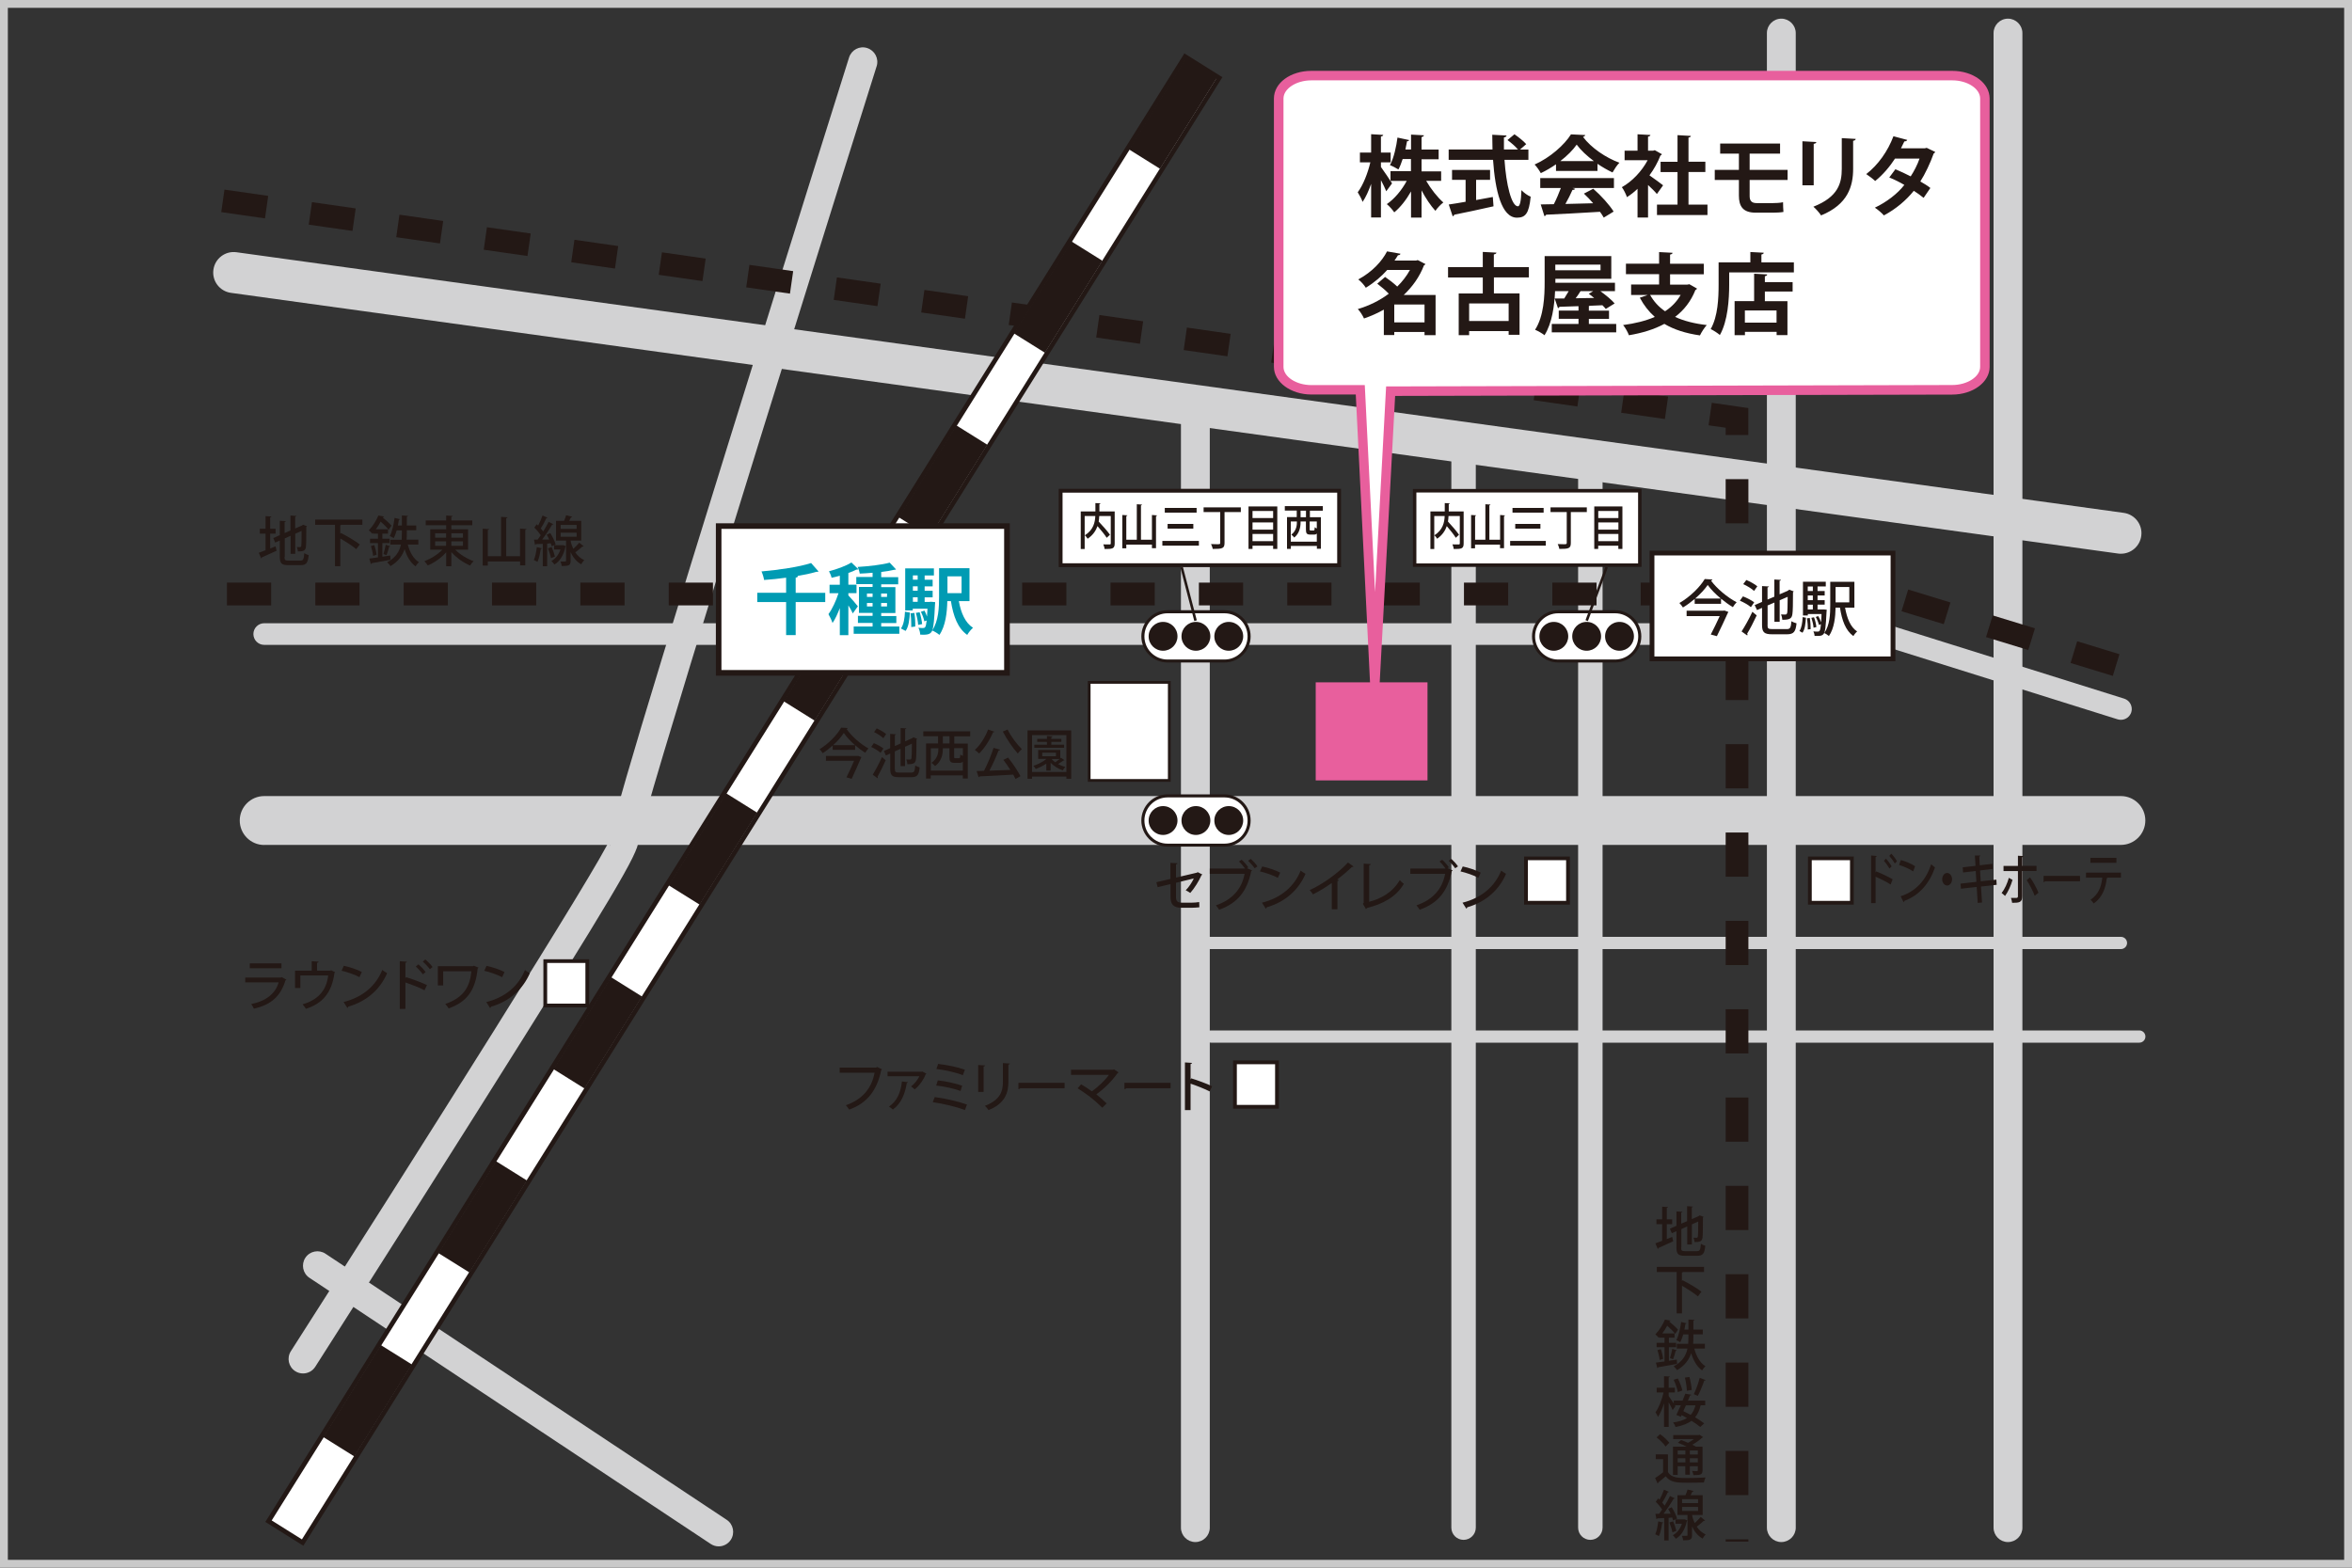 <?xml version="1.0" encoding="UTF-8"?> <svg xmlns="http://www.w3.org/2000/svg" id="_レイヤー_1" viewBox="0 0 300 200"><rect x="0" y="0" width="300" height="200" fill="#333333" stroke="none"/><defs><style>.cls-1{fill:#fff;}.cls-2{fill:#e85f9d;}.cls-3{fill:none;stroke:#c9c9c9;stroke-miterlimit:10;stroke-width:1px;}.cls-4{fill:#d2d2d3;}.cls-5{fill:#231815;}.cls-6{fill:#009bb3;}</style></defs><g><path class="cls-4" d="M270.53,121.08h-118.42c-.43,0-.78-.35-.78-.78s.35-.78,.78-.78h118.42c.43,0,.78,.35,.78,.78s-.35,.78-.78,.78Z"></path><path class="cls-4" d="M272.87,133.02h-118.42c-.43,0-.78-.35-.78-.78s.35-.78,.78-.78h118.42c.43,0,.78,.35,.78,.78s-.35,.78-.78,.78Z"></path><path class="cls-4" d="M38.65,175.22c-.34,0-.68-.09-.99-.29-.86-.55-1.11-1.69-.56-2.55,15.79-24.68,39.66-62.47,40.72-65.38-.06,.17-.12,.55,.02,.98-.28-1.13,.79-5.44,15.02-51.28,7.6-24.47,15.36-49.12,15.44-49.37,.31-.97,1.34-1.52,2.31-1.2,.97,.31,1.51,1.34,1.21,2.31-11.98,38.04-29.97,95.82-30.39,99.06,0-.02,0-.08,0-.18-.07,1.6-2.9,6.47-20.54,34.47-10.19,16.17-20.58,32.42-20.68,32.58-.35,.55-.95,.85-1.56,.85Zm42.59-68.63s0,0,0,0c0,0,0,0,0,0Z"></path><path class="cls-4" d="M270.53,70.64c-.12,0-.24,0-.36-.02L29.45,37.36c-1.43-.2-2.43-1.52-2.23-2.95s1.51-2.43,2.95-2.23l240.72,33.25c1.43,.2,2.43,1.52,2.23,2.95-.18,1.31-1.3,2.26-2.58,2.26Z"></path><path class="cls-4" d="M33.7,107.8c-1.72,0-3.12-1.4-3.12-3.12s1.4-3.12,3.12-3.12h236.82c1.72,0,3.12,1.39,3.12,3.11s-1.4,3.12-3.12,3.12H33.7Z"></path><path class="cls-4" d="M270.52,91.83c-.14,0-.28-.02-.41-.06l-30.28-9.5H33.7c-.76,0-1.38-.62-1.38-1.38s.62-1.38,1.38-1.38H240.26l.2,.06,30.48,9.56c.73,.23,1.13,1.01,.91,1.73-.19,.59-.73,.97-1.32,.97Z"></path><path class="cls-4" d="M91.67,197.28c-.35,0-.7-.1-1.02-.31l-51.18-33.95c-.85-.56-1.08-1.71-.52-2.56,.56-.85,1.71-1.08,2.56-.52l51.18,33.95c.85,.56,1.08,1.71,.52,2.56-.35,.53-.94,.83-1.54,.83Z"></path><path class="cls-4" d="M256.12,196.73c-1.02,0-1.84-.83-1.84-1.84V4.22c0-1.02,.83-1.84,1.84-1.84s1.84,.83,1.84,1.84V194.89c0,1.02-.83,1.84-1.84,1.84Z"></path><path class="cls-4" d="M152.47,196.73c-1.02,0-1.84-.83-1.84-1.84V52.23c0-1.02,.83-1.84,1.84-1.84s1.84,.83,1.84,1.84V194.89c0,1.02-.83,1.84-1.84,1.84Z"></path><path class="cls-4" d="M186.68,196.45c-.86,0-1.56-.7-1.56-1.56V56.76c0-.86,.7-1.56,1.56-1.56s1.56,.7,1.56,1.56V194.89c0,.86-.7,1.56-1.56,1.56Z"></path><path class="cls-4" d="M202.85,196.45c-.86,0-1.56-.7-1.56-1.56V58.68c0-.86,.7-1.56,1.56-1.56s1.56,.7,1.56,1.56V194.89c0,.86-.7,1.56-1.56,1.56Z"></path><path class="cls-4" d="M227.21,196.73c-1.02,0-1.84-.83-1.84-1.84V4.22c0-1.02,.83-1.84,1.84-1.84s1.84,.83,1.84,1.84V194.89c0,1.02-.83,1.84-1.84,1.84Z"></path><path class="cls-5" d="M269.49,86.23l-5.39-1.65,.85-2.77,5.39,1.65-.85,2.77Zm-10.78-3.3l-5.39-1.65,.85-2.77,5.39,1.65-.85,2.77Zm-10.78-3.3l-5.39-1.65,.85-2.77,5.39,1.65-.85,2.77Zm-10.48-2.4h-5.64v-2.9h5.64v2.9Zm-11.27,0h-5.64v-2.9h5.64v2.9Zm-11.27,0h-5.64v-2.9h5.64v2.9Zm-11.27,0h-5.64v-2.9h5.64v2.9Zm-11.27,0h-5.64v-2.9h5.64v2.9Zm-11.27,0h-5.64v-2.9h5.64v2.9Zm-11.27,0h-5.64v-2.9h5.64v2.9Zm-11.27,0h-5.64v-2.9h5.64v2.9Zm-11.27,0h-5.64v-2.9h5.64v2.9Zm-11.27,0h-5.64v-2.9h5.64v2.9Zm-11.27,0h-5.64v-2.9h5.64v2.9Zm-11.27,0h-5.64v-2.9h5.64v2.9Zm-11.27,0h-5.64v-2.9h5.64v2.9Zm-11.27,0h-5.64v-2.9h5.64v2.9Zm-11.27,0h-5.64v-2.9h5.64v2.9Zm-11.27,0h-5.64v-2.9h5.64v2.9Zm-11.27,0h-5.64v-2.9h5.64v2.9Zm-11.27,0h-5.64v-2.9h5.64v2.9Zm-11.27,0h-5.64v-2.9h5.64v2.9Z"></path><path class="cls-5" d="M223.01,196.67h-2.9v-.29h2.9v.29Zm0-5.93h-2.9v-5.64h2.9v5.64Zm0-11.27h-2.9v-5.64h2.9v5.64Zm0-11.27h-2.9v-5.64h2.9v5.64Zm0-11.27h-2.9v-5.64h2.9v5.64Zm0-11.27h-2.9v-5.64h2.9v5.64Zm0-11.27h-2.9v-5.64h2.9v5.64Zm0-11.27h-2.9v-5.64h2.9v5.64Zm0-11.27h-2.9v-5.64h2.9v5.64Zm0-11.27h-2.9v-5.64h2.9v5.64Zm0-11.27h-2.9v-5.64h2.9v5.64Zm0-11.27h-2.9v-5.64h2.9v5.64Zm0-11.27h-2.9v-5.64h2.9v5.64Zm0-11.27h-2.9v-.93l-2.18-.31,.41-2.87,4.66,.67v3.44Zm-10.65-2.04l-5.58-.8,.41-2.87,5.58,.8-.41,2.87Zm-11.16-1.6l-5.58-.8,.41-2.87,5.58,.8-.41,2.87Zm-11.16-1.6l-5.58-.8,.41-2.87,5.58,.8-.41,2.87Zm-11.16-1.6l-5.58-.8,.41-2.87,5.58,.8-.41,2.87Zm-11.16-1.6l-5.58-.8,.41-2.87,5.58,.8-.41,2.87Zm-11.16-1.6l-5.58-.8,.41-2.87,5.58,.8-.41,2.87Zm-11.16-1.6l-5.58-.8,.41-2.87,5.58,.8-.41,2.87Zm-11.16-1.6l-5.58-.8,.41-2.87,5.58,.8-.41,2.87Zm-11.16-1.6l-5.58-.8,.41-2.87,5.58,.8-.41,2.87Zm-11.16-1.6l-5.58-.8,.41-2.87,5.58,.8-.41,2.87Zm-11.16-1.6l-5.58-.8,.41-2.87,5.58,.8-.41,2.87Zm-11.16-1.6l-5.58-.8,.41-2.87,5.58,.8-.41,2.87Zm-11.16-1.6l-5.58-.8,.41-2.87,5.58,.8-.41,2.87Zm-11.16-1.6l-5.58-.8,.41-2.87,5.58,.8-.41,2.87Zm-11.16-1.6l-5.58-.8,.41-2.87,5.58,.8-.41,2.87Zm-11.16-1.6l-5.58-.8,.41-2.87,5.58,.8-.41,2.87Zm-11.16-1.6l-5.58-.8,.41-2.87,5.58,.8-.41,2.87Z"></path><rect class="cls-1" x="-15.33" y="99.44" width="220.42" height="5.14" transform="translate(-41.92 128.33) rotate(-57.96)"></rect><path class="cls-5" d="M38.69,197.2l-4.85-3.04,.16-.25L151.07,6.81l4.85,3.04-.16,.25L38.69,197.2Zm-4.04-3.23l3.86,2.42L155.12,10.04l-3.86-2.42L34.65,193.98Z"></path><path class="cls-5" d="M45.2,185.81l-3.97-2.48,7.34-11.73,3.97,2.48-7.34,11.73Zm14.68-23.47l-3.97-2.48,7.34-11.73,3.97,2.48-7.34,11.73Zm14.68-23.47l-3.97-2.48,7.34-11.73,3.97,2.48-7.34,11.73Zm14.68-23.46l-3.97-2.48,7.34-11.73,3.97,2.48-7.34,11.73Zm14.68-23.47l-3.97-2.48,7.34-11.73,3.97,2.48-7.34,11.73Zm14.68-23.47l-3.97-2.48,7.34-11.73,3.97,2.48-7.34,11.73Zm14.68-23.47l-3.97-2.48,7.34-11.73,3.97,2.48-7.34,11.73Zm14.68-23.47l-3.97-2.48,7.34-11.73,3.97,2.48-7.34,11.73Z"></path><rect class="cls-1" x="210.71" y="70.56" width="30.74" height="13.49"></rect><path class="cls-5" d="M241.76,84.36h-31.35v-14.1h31.35v14.1Zm-30.74-.61h30.13v-12.89h-30.13v12.89Z"></path><g><path class="cls-5" d="M216.16,76.41c-.47,.4-.98,.78-1.5,1.09-.1-.16-.3-.42-.45-.57,1.33-.76,2.64-2.05,3.23-3.06l.98,.06c-.02,.08-.08,.12-.18,.14,.74,1.02,2.11,2.16,3.27,2.76-.18,.18-.35,.41-.48,.63-.5-.3-1.02-.68-1.51-1.08v.65h-3.36v-.62Zm3.65,1.5l.15-.02,.5,.18s-.05,.1-.08,.14c-.32,.73-.91,1.97-1.39,2.95l-.78-.21c.38-.72,.82-1.65,1.14-2.35h-4.22v-.69h4.67Zm-.32-1.55c-.67-.56-1.28-1.18-1.67-1.73-.37,.54-.93,1.15-1.6,1.73h3.27Z"></path><path class="cls-5" d="M222.31,76.08c.48,.18,1.12,.51,1.44,.76l-.42,.62c-.3-.27-.91-.62-1.41-.83l.4-.55Zm-.17,4.48c.39-.6,.96-1.61,1.38-2.51l.55,.46c-.38,.82-.85,1.73-1.22,2.33,.03,.04,.05,.09,.05,.12s-.02,.08-.04,.11l-.72-.51Zm.6-6.57c.48,.2,1.1,.54,1.41,.81l-.42,.59c-.28-.28-.89-.65-1.38-.87l.4-.53Zm2.71,5.75c0,.44,.08,.52,.63,.52h1.82c.45,0,.53-.19,.6-1.01,.16,.11,.45,.22,.65,.27-.11,1.05-.34,1.4-1.21,1.4h-1.91c-.99,0-1.28-.25-1.28-1.19v-2.18l-.64,.28-.3-.64,.94-.4v-2.02l.88,.05c0,.06-.05,.1-.18,.12v1.55l.87-.37v-2.19l.85,.05c0,.06-.06,.1-.18,.11v1.73l1.04-.45,.19-.14,.58,.22s-.06,.07-.1,.1c0,1.41-.02,2.47-.08,2.81-.08,.58-.39,.71-1.28,.71-.02-.22-.08-.51-.16-.69,.19,.02,.45,.02,.54,.02,.12,0,.19-.04,.24-.22,.04-.18,.05-.87,.06-2.04l-1.02,.44v2.75h-.67v-2.46l-.87,.37v2.47Z"></path><path class="cls-5" d="M230.35,78.81c-.05,.72-.12,1.47-.44,1.91l-.39-.22c.28-.4,.38-1.09,.41-1.77l.42,.08Zm2.3-1.06l.35,.04c0,.05,0,.13-.02,.2-.09,1.94-.18,2.65-.38,2.89-.15,.18-.29,.25-.78,.25-.12,0-.24,0-.37,0,0-.18-.07-.42-.15-.58,.25,.03,.46,.03,.56,.03s.16-.02,.22-.09c.08-.09,.14-.34,.18-.86l-.25,.1c-.06-.28-.23-.7-.41-1.02l.32-.11c.15,.24,.28,.55,.36,.79h0c.02-.28,.05-.62,.06-1.05h-1.75v.18h-.62v-4.3h2.91v.6h-1.05v.58h.91v.57h-.91v.6h.91v.57h-.91v.61h.81Zm-2.07,2.57c.02-.39-.02-.98-.09-1.44l.35-.04c.08,.45,.11,1.04,.11,1.42l-.37,.05Zm.65-5.5h-.65v.58h.65v-.58Zm0,1.75v-.6h-.65v.6h.65Zm-.65,.57v.61h.65v-.61h-.65Zm.8,1.61c.15,.39,.27,.91,.3,1.25l-.36,.08c-.02-.34-.14-.86-.28-1.26l.34-.07Zm5.16-1.23h-1.2c.24,1.34,.68,2.48,1.54,3.04-.16,.13-.38,.4-.48,.59-.99-.71-1.46-2-1.71-3.63h-.56c-.02,1.18-.17,2.65-.85,3.62-.12-.11-.42-.31-.59-.38,.71-1,.76-2.45,.76-3.57v-2.97h3.08v3.3Zm-.66-2.63h-1.75v1.96h1.75v-1.96Z"></path></g><rect class="cls-1" x="91.67" y="67.12" width="36.78" height="18.73"></rect><path class="cls-5" d="M128.8,86.2h-37.49v-19.44h37.49v19.44Zm-36.78-.72h36.06v-18.01h-36.06v18.01Z"></path><g><path class="cls-6" d="M105.26,75.62v1.19h-3.77v4.21h-1.22v-4.21h-3.68v-1.19h3.68v-1.92c-.94,.13-1.9,.23-2.81,.29-.04-.31-.2-.81-.33-1.09,2.27-.2,4.79-.57,6.33-1.07l.95,1.08s-.1,.04-.18,.04c-.03,0-.08,0-.11,0-.7,.21-1.55,.39-2.46,.54h.11c0,.11-.09,.18-.28,.21v1.93h3.77Z"></path><path class="cls-6" d="M108.21,75.96c.26,.26,1.04,1.15,1.21,1.39l-.65,.91c-.11-.28-.34-.67-.56-1.03v3.8h-1.09v-3.45c-.28,.73-.59,1.41-.93,1.9-.1-.33-.35-.83-.52-1.13,.48-.65,.98-1.72,1.28-2.67h-1.14v-1.08h1.31v-1.15c-.35,.1-.71,.19-1.05,.26-.05-.24-.2-.61-.33-.83,1.04-.27,2.18-.69,2.86-1.12l.88,.85c-.07,.06-.15,.06-.25,.06-.28,.15-.64,.3-1.02,.43v1.49h1.04v1.08h-1.04v.28Zm4.18,3.97h2.32v.93h-5.82v-.93h2.41v-.46h-1.87v-.9h1.87v-.38h-1.74v-3.31h1.74v-.36h-2.08v-.91h2.08v-.54c-.55,.05-1.11,.09-1.64,.11-.03-.24-.15-.63-.27-.85,1.45-.09,3.12-.28,4.09-.55l.81,.86s-.08,.05-.14,.05c-.03,0-.07,0-.09,0-.47,.11-1.03,.21-1.66,.28v.66h2.17v.91h-2.17v.36h1.81v3.31h-1.81v.38h1.93v.9h-1.93v.46Zm-1.81-4.21v.43h.72v-.43h-.72Zm0,1.65h.72v-.44h-.72v.44Zm2.56-1.65h-.75v.43h.75v-.43Zm0,1.65v-.44h-.75v.44h.75Z"></path></g><path class="cls-6" d="M116.06,78.15c-.06,.89-.15,1.8-.55,2.34l-.59-.31c.35-.5,.47-1.31,.51-2.14l.63,.11Zm7.63-1.46h-1.39c.27,1.5,.82,2.77,1.81,3.4-.25,.21-.59,.63-.74,.91-1.21-.86-1.77-2.38-2.08-4.31h-.46c-.03,1.43-.22,3.18-1.01,4.31-.18-.17-.65-.46-.91-.56-.22,.57-.8,.55-1.53,.53-.02-.27-.1-.65-.24-.88,.27,.03,.48,.03,.6,.03s.19-.02,.26-.11c.08-.09,.14-.35,.2-.85l-.3,.11c-.06-.34-.25-.84-.44-1.22l.46-.15c.12,.23,.23,.5,.32,.76h0c.02-.28,.04-.61,.06-1h-1.88v.21h-.96v-5.36h3.66v.91h-1.18v.54h1.02v.85h-1.02v.56h1.02v.84h-1.02v.58h.6l.22-.02,.52,.05c0,.09,0,.2-.02,.28-.09,1.94-.18,2.89-.35,3.32,.81-1.2,.87-2.95,.87-4.3v-3.63h3.88v4.2Zm-7.46,3.31c0-.12,0-.26,0-.4,0-.43-.03-.93-.09-1.35l.49-.06c.09,.55,.13,1.27,.11,1.74l-.52,.07Zm.82-6.59h-.61v.54h.61v-.54Zm0,1.95v-.56h-.61v.56h.61Zm-.61,.84v.58h.61v-.58h-.61Zm.67,3.52c-.02-.41-.15-1.05-.29-1.53l.48-.08c.16,.48,.28,1.1,.32,1.51l-.51,.1Zm5.54-6.19h-1.8v2.14h1.8v-2.14Z"></path><g><path class="cls-5" d="M34.47,69.97l.68-.27,.13,.56c-.68,.32-1.41,.65-1.88,.85,0,.07-.04,.11-.09,.13l-.3-.72c.23-.08,.53-.19,.86-.32v-2.12h-.73v-.62h.73v-1.61l.74,.04c0,.06-.05,.1-.15,.11v1.46h.69v.62h-.69v1.89Zm1.82,1.07c0,.4,.07,.48,.51,.48h1.5c.39,0,.45-.18,.51-.95,.15,.1,.39,.21,.56,.24-.09,.97-.28,1.29-1.02,1.29h-1.58c-.84,0-1.08-.22-1.08-1.06v-2.08l-.59,.26-.24-.58,.83-.37v-1.83l.76,.04c0,.06-.05,.1-.15,.11v1.41l.75-.32v-1.91l.75,.05c0,.05-.05,.09-.15,.1v1.5l.85-.37,.15-.11,.51,.19s-.05,.06-.09,.09c0,1.32-.01,2.28-.05,2.55-.06,.52-.39,.58-1.02,.58-.02-.16-.07-.42-.14-.56,.14,.01,.33,.01,.39,.01,.09,0,.15-.03,.18-.17,.03-.14,.04-.81,.04-1.9l-.81,.36v2.57h-.59v-2.31l-.75,.34v2.35Z"></path><path class="cls-5" d="M46.22,66.95h-2.67s-.07,.05-.15,.07v1.08l.09-.1c.79,.4,1.87,1.03,2.4,1.46l-.45,.6c-.44-.38-1.29-.93-2.03-1.36v3.53h-.68v-5.28h-2.53v-.66h6.02v.66Z"></path><path class="cls-5" d="M48.77,71.02c.33-.05,.68-.1,1.01-.15l.03,.55c-.89,.17-1.81,.33-2.4,.43-.01,.06-.06,.1-.11,.11l-.19-.7c.31-.04,.68-.09,1.1-.15v-1.82h-1.01v-.56h1.01v-.65h-.64v-.1l-.1,.11c-.1-.14-.3-.34-.43-.43,.56-.58,.98-1.32,1.22-1.89l.72,.12c-.01,.06-.06,.1-.15,.1v.04c.39,.32,.86,.74,1.1,1.03l-.36,.53c-.21-.28-.63-.71-1.02-1.04-.17,.32-.37,.65-.62,.98h1.56v.55h-.72v.65h.92v.56h-.92v1.73Zm-1.18-.1c-.03-.35-.15-.86-.28-1.26l.43-.12c.14,.39,.26,.91,.29,1.24l-.45,.14Zm2.19-1.23s-.07,.07-.15,.07c-.07,.31-.21,.77-.33,1.07l-.39-.15c.1-.32,.23-.83,.29-1.18l.58,.19Zm3.57-.22h-1.34c.26,.98,.73,1.82,1.42,2.25-.14,.12-.33,.36-.43,.53-.66-.48-1.1-1.25-1.39-2.19-.27,.8-.79,1.57-1.8,2.16-.09-.13-.29-.37-.43-.49,1.14-.6,1.58-1.43,1.76-2.26h-1.36v-.61h1.45c.02-.28,.03-.55,.03-.8v-.4h-.66c-.11,.38-.24,.73-.39,1-.11-.09-.34-.21-.49-.28,.29-.53,.49-1.43,.61-2.31l.7,.17s-.06,.08-.15,.08c-.03,.23-.08,.48-.13,.72h.51v-1.28l.78,.05c0,.05-.05,.1-.15,.11v1.12h1.2v.61h-1.2v.4c0,.26,0,.52-.03,.8h1.5v.61Z"></path><path class="cls-5" d="M59.69,70.13h-1.62c.59,.61,1.5,1.16,2.34,1.46-.15,.13-.35,.39-.45,.56-.84-.35-1.75-1-2.39-1.72v1.81h-.66v-1.78c-.63,.72-1.52,1.33-2.35,1.68-.1-.16-.29-.41-.43-.55,.82-.3,1.7-.85,2.29-1.46h-1.54v-2.61h2.03v-.51h-2.61v-.61h2.61v-.63l.82,.05c0,.05-.05,.1-.16,.12v.46h2.67v.61h-2.67v.51h2.13v2.61Zm-4.19-2.1v.56h1.4v-.56h-1.4Zm0,1.03v.57h1.4v-.57h-1.4Zm3.55-1.03h-1.48v.56h1.48v-.56Zm0,1.6v-.57h-1.48v.57h1.48Z"></path><path class="cls-5" d="M66.34,67.44l.82,.05c0,.05-.05,.1-.16,.11v4.53h-.66v-.5h-4.12v.52h-.65v-4.7l.81,.05c0,.06-.05,.1-.16,.11v3.35h1.69v-5.02l.83,.05c0,.06-.05,.1-.17,.12v4.85h1.76v-3.52Z"></path><path class="cls-5" d="M69.11,69.95c-.01,.07-.07,.08-.14,.08-.08,.58-.22,1.24-.42,1.65-.11-.08-.32-.17-.46-.23,.18-.39,.31-1.04,.38-1.65l.63,.15Zm1.26-.26c-.03-.11-.07-.24-.12-.38l-.46,.04v2.89h-.56v-2.86c-.33,.01-.63,.04-.88,.04-.01,.06-.07,.09-.11,.1l-.13-.68h.47c.13-.17,.26-.35,.39-.55-.2-.31-.52-.7-.82-.98l.31-.43c.06,.05,.12,.11,.18,.17,.21-.4,.43-.9,.56-1.28l.64,.28s-.08,.06-.16,.06c-.17,.39-.45,.92-.7,1.31,.12,.13,.22,.26,.31,.38,.26-.42,.5-.86,.68-1.22l.62,.3s-.09,.06-.17,.06c-.32,.56-.82,1.31-1.27,1.89h.9c-.1-.23-.21-.44-.32-.62l.46-.2c.29,.46,.58,1.06,.68,1.45l-.49,.23Zm0,.1c.17,.39,.34,.89,.41,1.22-.14,.05-.27,.1-.5,.19-.06-.34-.23-.86-.39-1.25l.48-.16Zm1.46-.25l.35,.14s-.03,.07-.06,.08c-.23,1.1-.72,1.85-1.4,2.26-.08-.12-.28-.36-.39-.45,.52-.29,.93-.78,1.16-1.47h-.82v-.55h1.17Zm.96-.56c0,.25,.22,.79,.33,1.04,.27-.25,.58-.55,.76-.79,.51,.41,.54,.44,.57,.46-.03,.04-.09,.06-.17,.04-.23,.21-.59,.52-.9,.74,.28,.41,.65,.77,1.14,.99-.12,.11-.3,.37-.39,.53-.64-.36-1.07-.94-1.35-1.55v1.11c0,.57-.2,.66-1.13,.66-.02-.17-.09-.41-.16-.57,.13,0,.27,0,.37,0,.34,0,.34,0,.34-.1v-2.57h-1.28v-2.52h1.02c.11-.23,.21-.5,.27-.72l.78,.19c-.02,.05-.07,.08-.16,.08-.06,.13-.15,.29-.23,.45h1.54v2.52h-1.36Zm-1.28-2.01v.5h2.04v-.5h-2.04Zm0,.99v.51h2.04v-.51h-2.04Z"></path></g><g><path class="cls-5" d="M212.15,194.24c-.01,.07-.07,.08-.14,.08-.08,.58-.22,1.24-.42,1.65-.11-.08-.32-.17-.46-.23,.18-.39,.31-1.04,.38-1.65l.63,.15Zm1.26-.26c-.03-.11-.07-.24-.12-.38l-.46,.04v2.89h-.56v-2.86c-.33,.01-.63,.04-.88,.04-.01,.06-.07,.09-.11,.1l-.13-.68h.47c.13-.17,.26-.35,.39-.55-.2-.31-.52-.7-.82-.98l.31-.44c.06,.05,.12,.11,.18,.17,.21-.4,.43-.9,.56-1.28l.64,.28s-.08,.06-.16,.06c-.17,.39-.45,.92-.7,1.31,.12,.13,.22,.26,.31,.38,.26-.42,.5-.86,.68-1.22l.62,.3s-.09,.06-.17,.06c-.32,.56-.82,1.31-1.27,1.89h.9c-.1-.23-.21-.44-.32-.62l.46-.2c.29,.46,.58,1.06,.68,1.45l-.49,.23Zm0,.1c.17,.39,.34,.89,.41,1.22-.14,.05-.27,.1-.5,.19-.06-.34-.23-.86-.39-1.25l.48-.16Zm1.46-.25l.35,.14s-.03,.07-.06,.08c-.23,1.1-.72,1.85-1.4,2.26-.08-.12-.28-.36-.39-.45,.52-.29,.93-.78,1.16-1.47h-.82v-.55h1.17Zm.96-.56c0,.25,.22,.79,.33,1.04,.27-.25,.58-.55,.76-.79,.51,.41,.54,.44,.57,.46-.03,.04-.09,.06-.17,.04-.23,.21-.59,.52-.9,.75,.28,.41,.65,.77,1.14,.99-.12,.11-.3,.37-.39,.53-.64-.36-1.07-.94-1.35-1.55v1.11c0,.57-.2,.66-1.13,.66-.02-.17-.09-.41-.16-.57,.13,0,.27,0,.37,0,.34,0,.34,0,.34-.1v-2.57h-1.28v-2.52h1.02c.11-.23,.21-.5,.27-.72l.78,.19c-.02,.05-.07,.08-.16,.08-.06,.13-.15,.29-.23,.45h1.54v2.52h-1.36Zm-1.28-2.01v.5h2.04v-.5h-2.04Zm0,.99v.51h2.04v-.51h-2.04Z"></path><path class="cls-5" d="M212.75,185.55v2.25c.45,.76,1.34,.76,2.51,.76,.77,0,1.68-.02,2.28-.07-.07,.15-.17,.46-.21,.64-.49,.02-1.25,.03-1.95,.03-1.46,0-2.28,0-2.92-.82-.33,.29-.67,.57-.95,.79,0,.07-.02,.1-.08,.13l-.32-.7c.31-.19,.69-.47,1.02-.73v-1.68h-.94v-.61h1.54Zm-1-2.58c.43,.3,.94,.77,1.17,1.1l-.48,.47c-.21-.34-.71-.83-1.14-1.16l.44-.41Zm2.24,4.09v1.11h-.6v-3.61h1.75c-.36-.18-.78-.37-1.12-.5l.41-.35c.27,.1,.58,.22,.88,.36,.26-.14,.53-.3,.75-.48h-2.64v-.51h3.26l.09-.04,.47,.31s-.07,.06-.13,.07c-.32,.29-.78,.63-1.25,.89,.17,.09,.33,.17,.46,.25h.84v3c0,.57-.23,.63-1.16,.63-.02-.16-.09-.38-.17-.53,.17,0,.32,.02,.44,.02,.26,0,.29,0,.29-.12v-.5h-1.02v1.08h-.58v-1.08h-.98Zm.98-2.01h-.98v.51h.98v-.51Zm-.98,1.52h.98v-.53h-.98v.53Zm2.57-1.01v-.51h-1.02v.51h1.02Zm-1.02,1.01h1.02v-.53h-1.02v.53Z"></path><path class="cls-5" d="M214.61,178.7c.13-.31,.25-.62,.35-.9l.78,.14c-.02,.06-.07,.09-.18,.09l-.26,.66h2.2v.59h-.58c-.15,.63-.37,1.13-.71,1.53,.45,.27,.87,.55,1.16,.78l-.5,.46c-.27-.23-.68-.52-1.12-.79-.49,.37-1.16,.62-2.04,.79-.05-.19-.18-.43-.3-.58,.74-.1,1.32-.28,1.76-.56-.23-.13-.45-.26-.68-.37l-.1,.21-.57-.24c.17-.34,.37-.77,.57-1.23h-.76l.07,.12-.35,.49c-.1-.24-.31-.64-.51-.99v3.14h-.59v-3.01c-.21,.68-.49,1.32-.78,1.74-.06-.18-.2-.43-.31-.59,.42-.58,.82-1.62,1.03-2.53h-.88v-.61h.94v-1.47l.74,.04c0,.05-.05,.1-.15,.11v1.32h.79v.61h-.79v.45c.13,.17,.43,.62,.65,.95v-.36h1.14Zm-.6-2.83c.25,.48,.5,1.12,.58,1.52l-.58,.21c-.07-.41-.29-1.07-.53-1.57l.53-.17Zm1.03,3.42c-.11,.25-.22,.51-.33,.74,.29,.14,.62,.3,.94,.48,.28-.32,.48-.72,.61-1.22h-1.22Zm.45-3.62c.15,.55,.27,1.23,.29,1.66l-.62,.1c-.01-.42-.11-1.13-.25-1.68l.58-.08Zm.56,2.19c.27-.55,.59-1.43,.75-2.08l.75,.28c-.03,.06-.11,.08-.18,.08-.19,.59-.53,1.42-.81,1.94l-.51-.22Z"></path><path class="cls-5" d="M212.87,173.6c.33-.05,.68-.1,1.01-.15l.03,.55c-.89,.17-1.81,.33-2.4,.43-.01,.06-.06,.1-.11,.11l-.19-.7c.31-.04,.68-.09,1.1-.15v-1.82h-1.01v-.56h1.01v-.65h-.64v-.1l-.1,.11c-.1-.14-.3-.34-.43-.43,.56-.58,.98-1.32,1.22-1.89l.72,.12c-.01,.06-.06,.1-.15,.1v.04c.39,.32,.86,.74,1.1,1.03l-.36,.53c-.21-.28-.64-.71-1.02-1.04-.17,.32-.37,.65-.62,.98h1.56v.55h-.72v.65h.92v.56h-.92v1.73Zm-1.18-.1c-.03-.35-.15-.86-.28-1.26l.43-.12c.14,.39,.26,.91,.29,1.24l-.45,.14Zm2.19-1.23s-.07,.07-.15,.07c-.07,.31-.21,.77-.33,1.07l-.39-.15c.1-.32,.23-.83,.29-1.18l.58,.19Zm3.57-.22h-1.34c.26,.98,.73,1.82,1.42,2.25-.14,.12-.33,.36-.43,.53-.66-.48-1.1-1.25-1.39-2.19-.27,.8-.79,1.57-1.8,2.16-.09-.13-.29-.37-.43-.49,1.14-.6,1.58-1.43,1.76-2.26h-1.36v-.61h1.45c.02-.28,.03-.55,.03-.8v-.4h-.66c-.11,.38-.24,.73-.39,1-.11-.09-.34-.21-.49-.28,.29-.53,.49-1.43,.61-2.31l.7,.17s-.06,.08-.15,.08c-.03,.23-.08,.48-.13,.72h.51v-1.28l.78,.05c0,.05-.05,.1-.15,.11v1.12h1.2v.61h-1.2v.4c0,.26,0,.52-.03,.8h1.5v.61Z"></path><path class="cls-5" d="M217.35,162.28h-2.67s-.07,.05-.15,.07v1.08l.09-.1c.79,.4,1.87,1.03,2.4,1.46l-.45,.6c-.44-.38-1.29-.93-2.03-1.36v3.53h-.68v-5.28h-2.53v-.66h6.02v.66Z"></path><path class="cls-5" d="M212.61,158.07l.68-.27,.13,.56c-.68,.32-1.41,.65-1.88,.85,0,.07-.04,.11-.09,.13l-.3-.72c.23-.08,.53-.19,.86-.32v-2.12h-.73v-.62h.73v-1.61l.74,.04c0,.06-.05,.1-.15,.11v1.46h.69v.62h-.69v1.89Zm1.82,1.07c0,.4,.07,.48,.51,.48h1.5c.39,0,.45-.18,.51-.94,.15,.1,.39,.21,.56,.24-.09,.97-.28,1.29-1.02,1.29h-1.58c-.84,0-1.08-.22-1.08-1.06v-2.08l-.59,.26-.24-.58,.83-.37v-1.83l.76,.04c0,.06-.05,.1-.15,.11v1.41l.75-.32v-1.91l.75,.05c0,.05-.05,.09-.15,.1v1.5l.85-.37,.15-.11,.51,.19s-.05,.06-.09,.09c0,1.32-.01,2.28-.05,2.55-.06,.52-.39,.58-1.02,.58-.02-.17-.07-.42-.14-.56,.14,.01,.33,.01,.39,.01,.09,0,.15-.03,.18-.17,.03-.14,.04-.81,.04-1.9l-.81,.36v2.57h-.59v-2.31l-.75,.34v2.35Z"></path></g><path class="cls-1" d="M253.17,24.67V12.57c0-1.62-1.87-2.92-4.17-2.92h-81.73c-2.3,0-4.17,1.31-4.17,2.92V46.81c0,1.61,1.87,2.92,4.17,2.92h6.24l1.86,37.53,2.01-37.35,71.62-.17c2.3,0,4.17-1.31,4.17-2.92V24.67Z"></path><path class="cls-2" d="M175.97,87.29h-1.21s-1.83-36.96-1.83-36.96h-5.66c-2.63,0-4.78-1.58-4.78-3.53V12.57c0-1.98,2.1-3.53,4.78-3.53h81.73c2.68,0,4.78,1.55,4.78,3.53V46.81c0,1.95-2.14,3.53-4.78,3.53l-71.05,.17-1.98,36.78Zm-8.7-77.04c-1.93,0-3.56,1.06-3.56,2.32V46.81c0,1.26,1.63,2.32,3.56,2.32h6.81l1.31,26.39,1.41-26.22,72.2-.18c1.93,0,3.57-1.06,3.57-2.32V12.57c0-1.26-1.63-2.32-3.56-2.32h-81.73Z"></path><path class="cls-5" d="M176.14,21.3c.32,.42,1.22,1.78,1.42,2.09l-.74,1.01c-.15-.37-.41-.91-.68-1.42v4.76h-1.25v-4.28c-.32,.9-.69,1.72-1.09,2.3-.11-.37-.42-.9-.62-1.23,.68-.9,1.29-2.45,1.61-3.82h-1.33v-1.25h1.43v-2.34l1.54,.09c-.01,.1-.09,.17-.29,.2v2.05h1.24v1.25h-1.24v.57Zm7.68,1.77h-1.91c.61,1.05,1.44,2.1,2.19,2.76-.32,.24-.78,.71-1.01,1.07-.6-.65-1.24-1.61-1.77-2.61v3.47h-1.34v-3.34c-.61,1.07-1.36,2.03-2.14,2.67-.21-.32-.64-.8-.95-1.05,.97-.66,1.91-1.78,2.54-2.96h-2.07v-1.25h2.61v-1.54h-1.06c-.16,.48-.33,.95-.54,1.33-.28-.18-.78-.44-1.08-.55,.51-.93,.82-2.43,.96-3.52l1.49,.32c-.03,.08-.12,.15-.27,.15-.06,.3-.14,.66-.21,1.05h.72v-1.9l1.64,.09c-.01,.11-.1,.18-.3,.23v1.59h2.18v1.24h-2.18v1.54h2.5v1.25Zm11.14-2.68h-3.06c.21,3.16,.89,5.92,1.71,5.93,.25,0,.41-.63,.45-2.06,.32,.33,.8,.69,1.18,.83-.21,2.17-.68,2.68-1.76,2.68-1.95-.01-2.77-3.44-3.04-7.38h-5.66v-1.32h5.59c-.02-.63-.03-1.26-.03-1.88l1.82,.1c0,.12-.1,.2-.33,.24-.01,.52-.01,1.02,0,1.54h1.79c-.32-.38-.88-.87-1.34-1.2l.89-.74c.52,.36,1.18,.88,1.5,1.26l-.79,.69h1.07v1.32Zm-6.68,2.55v2.58c.7-.12,1.43-.26,2.13-.39l.09,1.19c-1.82,.42-3.77,.82-5.01,1.07-.02,.11-.11,.18-.2,.2l-.5-1.5c.59-.09,1.33-.2,2.15-.35v-2.8h-1.73v-1.26h4.85v1.26h-1.78Zm10.19-1.15v-.83c-.61,.42-1.26,.81-1.94,1.13-.16-.3-.51-.83-.79-1.1,1.96-.87,3.8-2.5,4.64-3.85l1.82,.09c-.03,.11-.14,.2-.29,.23,1.05,1.41,2.94,2.68,4.65,3.3-.34,.34-.64,.82-.88,1.24-.63-.29-1.29-.68-1.92-1.1v.91h-5.29Zm-2.01,2.19v-1.26h9.4v1.26h-5.29l.34,.11c-.05,.09-.16,.14-.34,.14-.24,.55-.56,1.19-.9,1.79,1.11-.02,2.33-.06,3.54-.09-.38-.44-.79-.87-1.18-1.23l1.19-.62c1.01,.88,2.07,2.06,2.6,2.91l-1.26,.77c-.12-.23-.29-.47-.48-.74-2.54,.16-5.15,.29-6.88,.37-.02,.1-.11,.17-.21,.18l-.47-1.49c.47-.01,1.04-.01,1.67-.03,.33-.63,.65-1.4,.9-2.07h-2.62Zm6.84-3.43c-.88-.65-1.68-1.4-2.19-2.1-.48,.69-1.22,1.43-2.09,2.1h4.29Zm8.68-.88c-.03,.08-.1,.14-.19,.17-.34,.88-.82,1.74-1.4,2.53,.55,.38,1.49,1.07,1.74,1.27l-.79,1.11c-.26-.32-.7-.75-1.13-1.15v4.15h-1.34v-3.66c-.44,.42-.89,.77-1.35,1.06-.11-.35-.44-1.01-.65-1.27,1.29-.72,2.53-2.01,3.29-3.44h-2.94v-1.22h1.65v-2.09l1.64,.09c-.01,.11-.1,.18-.3,.21v1.79h.66l.2-.06,.89,.5Zm3.39,6.43h2.42v1.33h-6.44v-1.33h2.62v-4.15h-2.16v-1.31h2.16v-3.4l1.7,.1c-.01,.11-.1,.18-.3,.21v3.08h2.15v1.31h-2.15v4.15Zm7.8-3.15v2.07c0,.54,.21,.89,.88,.89h2.07c.37,0,.9-.02,1.31-.11,0,.39,.02,.88,.05,1.24-.41,.07-.93,.09-1.34,.09h-2.21c-1.63,0-2.13-.83-2.13-2.17v-2h-3.08v-1.29h3.08v-2.07h-2.39v-1.29h7.64v1.29h-3.88v2.07h4.84v1.29h-4.84Zm6.73,.69v-5.62l1.78,.1c-.02,.11-.11,.2-.34,.23v5.29h-1.44Zm6.8-5.92c-.01,.12-.11,.21-.33,.24v3.57c0,2.22-.66,4.55-4.09,5.95-.2-.32-.68-.86-.98-1.11,3.18-1.25,3.62-3.02,3.62-4.84v-3.91l1.77,.1Zm10.13,1.67c-.03,.08-.1,.16-.19,.2-.41,1.17-1.1,2.63-1.7,3.56,.41,.24,.95,.55,1.28,.83l-.86,1.26c-.33-.27-.84-.64-1.25-.9-.97,1.2-2.27,2.32-3.82,3.14-.25-.3-.78-.75-1.15-.99,1.47-.69,2.91-1.79,3.76-2.9-.5-.3-1.26-.69-1.92-.95l.78-1.05c.59,.24,1.38,.62,1.95,.91,.41-.62,.87-1.5,1.13-2.27h-3.13c-.62,.97-1.54,2.07-2.53,2.86-.27-.26-.79-.65-1.14-.88,1.51-1.16,2.76-2.93,3.47-4.83l1.76,.47c-.03,.11-.18,.19-.37,.19-.14,.3-.26,.55-.43,.88h3.04l.24-.06,1.09,.52Z"></path><g><path class="cls-5" d="M183.11,37.64v5.12h-1.41v-.41h-3.86v.39h-1.33v-3.24c-.8,.45-1.65,.83-2.53,1.13-.16-.36-.51-.93-.79-1.2,1.42-.42,2.78-1.08,3.95-1.96-.41-.43-.98-.91-1.47-1.28l1-.86c.5,.34,1.11,.81,1.55,1.23,.65-.64,1.2-1.35,1.62-2.12h-2.9c-.72,.81-1.62,1.59-2.73,2.27-.2-.34-.64-.83-.96-1.06,1.81-.98,3.03-2.34,3.67-3.58l1.71,.3c-.03,.12-.13,.19-.32,.19-.13,.23-.28,.45-.44,.68h2.75l.21-.06,.99,.51c-.04,.08-.11,.12-.19,.16-.56,1.46-1.46,2.72-2.58,3.78h4.05Zm-5.27,3.49h3.86v-2.28h-3.86v2.28Z"></path><path class="cls-5" d="M195.02,35.39h-4.47v2.04h3.27v5.28h-1.39v-.47h-5.04v.52h-1.33v-5.32h3.07v-2.04h-4.43v-1.32h4.43v-1.94l1.74,.09c-.01,.11-.1,.18-.33,.23v1.62h4.47v1.32Zm-2.59,5.56v-2.24h-5.04v2.24h5.04Z"></path><path class="cls-5" d="M202.65,41.33h3.5v1.07h-8.22v-1.07h3.41v-.66h-2.52v-1.05h2.52v-.56c-.92,.04-1.77,.07-2.43,.08-.03,.1-.11,.16-.19,.17l-.42-1.23h1.22c.19-.29,.39-.62,.57-.94h-1.74c-.08,1.85-.38,4.11-1.35,5.63-.26-.23-.87-.57-1.2-.7,1.13-1.75,1.22-4.31,1.22-6.11v-3.29h8.5v2.9h-7.13v.5h7.6v1.07h-1.87c.68,.49,1.43,1.1,1.83,1.57l-1.13,.7c-.11-.14-.26-.3-.43-.47l-1.6,.07s-.08,.02-.13,.04v.58h2.57v1.05h-2.57v.66Zm1.5-7.57h-5.77v.72h5.77v-.72Zm-.92,3.38h-1.63c-.17,.28-.39,.61-.62,.91,.75-.01,1.55-.03,2.36-.04-.24-.19-.47-.37-.69-.53l.57-.34Z"></path><path class="cls-5" d="M215.46,36.25l1,.57c-.04,.08-.11,.15-.21,.18-.57,1.44-1.46,2.57-2.59,3.43,1.13,.52,2.48,.86,4.04,1.04-.3,.32-.68,.92-.87,1.32-1.81-.26-3.31-.74-4.54-1.47-1.32,.71-2.85,1.17-4.52,1.45-.12-.36-.48-1-.74-1.3,1.5-.2,2.87-.53,4.04-1.04-.77-.68-1.4-1.49-1.91-2.45l1.01-.35h-2.12v-1.33h3.57v-1.32h-4.23v-1.34h4.23v-1.48l1.72,.09c-.01,.11-.1,.18-.32,.23v1.17h4.3v1.34h-4.3v1.32h2.19l.24-.04Zm-4.99,1.37c.46,.83,1.09,1.53,1.91,2.09,.83-.54,1.51-1.24,1.99-2.09h-3.91Z"></path><path class="cls-5" d="M224.67,33.47h4.14v1.28h-8.25v1.57c0,1.83-.17,4.64-1.19,6.42-.25-.23-.86-.62-1.17-.76,.93-1.62,1.01-4.01,1.01-5.65v-2.86h4.05v-1.32l1.71,.09c-.01,.11-.09,.18-.3,.23v1Zm.74,1.54c-.01,.12-.1,.19-.3,.23v.75h3.54v1.2h-3.54v1.23h2.88v4.33h-1.38v-.41h-4.04v.42h-1.32v-4.34h2.49v-3.5l1.68,.09Zm1.19,6.15v-1.55h-4.04v1.55h4.04Z"></path></g><rect class="cls-1" x="230.85" y="109.5" width="5.36" height="5.67"></rect><path class="cls-5" d="M236.45,115.41h-5.84v-6.14h5.84v6.14Zm-5.36-.48h4.88v-5.19h-4.88v5.19Z"></path><rect class="cls-1" x="194.64" y="109.5" width="5.36" height="5.67"></rect><path class="cls-5" d="M200.24,115.41h-5.84v-6.14h5.84v6.14Zm-5.36-.48h4.88v-5.19h-4.88v5.19Z"></path><rect class="cls-1" x="138.92" y="87.05" width="10.22" height="12.51"></rect><path class="cls-5" d="M149.32,99.74h-10.57v-12.86h10.57v12.86Zm-10.22-.35h9.87v-12.16h-9.87v12.16Z"></path><rect class="cls-1" x="157.52" y="135.54" width="5.36" height="5.67"></rect><path class="cls-5" d="M163.12,141.44h-5.84v-6.15h5.84v6.15Zm-5.36-.48h4.88v-5.19h-4.88v5.19Z"></path><rect class="cls-1" x="69.56" y="122.61" width="5.36" height="5.67"></rect><path class="cls-5" d="M75.15,128.52h-5.84v-6.14h5.84v6.14Zm-5.36-.48h4.88v-5.19h-4.88v5.19Z"></path><path class="cls-5" d="M241.15,112.84c-.4-.28-1.43-.79-1.92-.99v3.37h-.57v-6.08l.71,.06c0,.06-.05,.13-.14,.14v1.99l.07-.16c.56,.21,1.61,.7,2.11,1.01l-.26,.67Zm-.6-3.3c.25,.26,.56,.68,.73,.99l-.28,.28c-.15-.28-.48-.75-.71-.99l.27-.28Zm.69-.63c.25,.26,.57,.67,.72,.97l-.27,.28c-.16-.28-.48-.72-.71-.97l.26-.28Zm1.21,.81c.56,.14,1.41,.5,1.82,.79l-.24,.66c-.44-.31-1.26-.66-1.8-.82l.22-.62Zm-.02,4.62c1.96-.62,3.26-2.1,3.89-4.09,.14,.14,.34,.3,.49,.41-.66,1.96-1.97,3.57-3.91,4.27-.01,.07-.04,.14-.09,.17l-.38-.75Zm6.56-2.17c0,.44-.28,.8-.63,.8s-.63-.36-.63-.8,.28-.8,.63-.8,.63,.37,.63,.8Zm3.69,.93l.13,2.04-.55,.05-.13-2.04-2.01,.23-.05-.65,2.02-.23-.08-1.38-1.62,.19-.04-.66,1.63-.19-.08-1.32h.69c0,.07-.04,.12-.13,.14l.06,1.11,1.61-.19,.04,.66-1.61,.19,.09,1.38,1.99-.21,.04,.66-1.99,.22Zm2.63,.81c.4-.48,.72-1.21,.92-1.92l.47,.26c-.2,.72-.59,1.57-.95,2.05l-.45-.39Zm2.63-2.77v3.18c0,.81-.37,.86-1.29,.86-.03-.18-.08-.46-.15-.63,.13,0,.28,0,.41,0h.3c.1,0,.18-.06,.18-.2v-3.22h-1.84v-.66h1.84v-1.3l.7,.04c0,.08-.06,.14-.15,.15v1.1h1.82v.66h-1.82Zm.99,.79c.35,.46,.86,1.39,1.08,1.96l-.48,.39c-.22-.59-.69-1.5-1.02-1.99l.43-.37Zm6.38-.19v.69h-4.47c-.03,.07-.11,.12-.18,.12v-.81h4.65Zm5.22,.23h-1.91s.19,.05,.19,.05c0,.04-.05,.09-.1,.1-.15,1.24-.57,2.38-1.65,3.14-.11-.16-.28-.35-.41-.47,1.01-.7,1.37-1.61,1.5-2.82h-2.08v-.64h4.46v.64Zm-.58-1.9h-3.32v-.63h3.32v.63Z"></path><path class="cls-5" d="M112.52,136.41s-.07,.08-.12,.1c-.52,2.56-1.77,4.23-4.09,5.05-.08-.15-.28-.39-.42-.56,2.08-.71,3.3-2.15,3.66-4.14h-4.45v-.66h4.65l.12-.08,.64,.3Zm5.65,.56s-.06,.06-.1,.08c-.23,.63-.83,1.51-1.4,1.93-.12-.12-.32-.28-.46-.38,.43-.32,.85-.85,1.06-1.3h-4.06v-.57h4.34l.07-.04,.55,.28Zm-2.37,1.1c0,.06-.06,.09-.14,.1-.2,1.3-.68,2.59-1.77,3.38-.14-.13-.32-.26-.5-.37,1.05-.72,1.51-1.86,1.65-3.21l.76,.09Zm3.42,1.89c1.35,.17,2.98,.55,4.12,.95l-.26,.7c-1.1-.41-2.76-.81-4.11-1l.25-.64Zm.4-2.13c1.07,.11,2.39,.42,3.11,.68l-.21,.67c-.74-.28-2.1-.59-3.11-.69l.21-.66Zm.05-2.1c1.12,.13,2.55,.42,3.4,.74l-.26,.7c-.83-.34-2.24-.66-3.37-.79l.22-.65Zm5.1,3.57v-3.43l.88,.05c0,.07-.07,.12-.19,.14v3.24h-.7Zm4.04-3.62c0,.08-.07,.12-.19,.14v2.21c0,1.32-.39,2.75-2.53,3.59-.09-.15-.32-.41-.47-.54,2.02-.77,2.3-1.92,2.3-3.06v-2.39l.88,.05Zm6.98,2.46v.69h-5.66c-.04,.07-.14,.12-.23,.12v-.81h5.89Zm6.87-1.31s-.07,.07-.12,.08c-.76,1.08-1.77,2.04-2.7,2.7,.36,.28,.92,.77,1.31,1.16l-.55,.55c-1.29-1.27-2.19-1.87-3.15-2.48l.45-.51c.48,.28,1.01,.64,1.37,.9,.77-.55,1.68-1.4,2.17-2.1h-4.83v-.66h5.37l.11-.05,.58,.39Zm6.65,1.31v.69h-5.66c-.04,.07-.14,.12-.23,.12v-.81h5.89Zm4.98,1.1c-.5-.28-1.81-.79-2.43-.99v3.37h-.72v-6.08l.9,.06c0,.06-.06,.13-.18,.14v1.99l.08-.16c.71,.21,2.04,.7,2.67,1.01l-.32,.67Z"></path><path class="cls-5" d="M36.53,124.98s-.06,.07-.12,.09c-.61,2.04-1.87,3.14-4.03,3.61-.07-.17-.22-.43-.34-.58,1.95-.41,3.1-1.37,3.5-2.77h-4.26v-.62h4.55l.09-.06,.61,.33Zm-.63-1.45h-4.04v-.63h4.04v.63Zm6.85,.5s-.05,.08-.09,.1c-.35,2.58-1.57,3.91-3.64,4.57-.11-.19-.28-.4-.43-.57,1.9-.55,3.04-1.7,3.27-3.68h-3.55v1.6h-.68v-2.22h2.13v-1.2l.87,.05c0,.08-.07,.14-.19,.16v.99h1.69l.11-.05,.51,.26Zm1.1-.82c.71,.14,1.78,.5,2.3,.79l-.3,.66c-.55-.31-1.59-.66-2.28-.82l.28-.62Zm-.02,4.62c2.48-.62,4.13-2.1,4.93-4.09,.17,.14,.43,.3,.62,.41-.84,1.96-2.5,3.57-4.95,4.27-.01,.07-.06,.14-.12,.17l-.48-.75Zm10.31-1.5c-.5-.28-1.81-.79-2.43-.99v3.37h-.72v-6.08l.9,.06c0,.06-.06,.13-.18,.14v1.99l.08-.16c.71,.21,2.04,.7,2.67,1.01l-.32,.67Zm-.77-3.3c.32,.26,.71,.68,.92,.99l-.36,.28c-.19-.28-.61-.75-.9-.99l.34-.28Zm.88-.63c.31,.26,.72,.67,.92,.97l-.34,.28c-.2-.28-.61-.72-.9-.97l.32-.28Zm6.79,1.05s-.06,.08-.11,.1c-.29,2.85-1.41,4.28-3.7,5.1-.1-.17-.3-.41-.43-.57,2.08-.73,3.12-1.9,3.32-4.17h-3.59v1.81h-.68v-2.46h4.5l.08-.06,.62,.25Zm1.01-.23c.71,.14,1.78,.5,2.3,.79l-.3,.66c-.55-.31-1.59-.66-2.28-.82l.28-.62Zm-.02,4.62c2.48-.62,4.13-2.1,4.93-4.09,.17,.14,.43,.3,.62,.41-.84,1.96-2.5,3.57-4.95,4.27-.01,.07-.06,.14-.12,.17l-.48-.75Z"></path><path class="cls-5" d="M153.37,111.56s-.06,.08-.12,.1c-.3,.69-.89,1.66-1.43,2.26-.15-.12-.39-.24-.58-.34,.39-.39,.83-1.05,1.03-1.51l-2.27,.55v1.78c0,.58,.19,.76,.76,.76h1.23c.3,0,.71-.03,.97-.08l.02,.67c-.28,.03-.7,.06-.99,.06h-1.28c-1.06,0-1.41-.46-1.41-1.41v-1.61l-1.64,.39-.16-.63,1.79-.42v-2.05l.9,.05c0,.08-.08,.13-.19,.14v1.69l2.68-.63,.08-.07,.61,.31Zm5.6-.76l.11-.03,.63,.28s-.07,.08-.12,.1c-.52,2.53-1.72,4.07-4.09,4.91-.08-.15-.27-.39-.41-.56,2.1-.71,3.3-2.1,3.66-4.02h-4.44v-.67h4.5c-.2-.28-.52-.68-.78-.9l.34-.23c.3,.26,.66,.68,.85,.97l-.24,.17Zm1.06-.03c-.19-.28-.57-.71-.83-.96l.34-.24c.3,.27,.66,.67,.85,.96l-.36,.24Zm.96-.23c.71,.14,1.78,.5,2.3,.79l-.3,.66c-.55-.31-1.59-.66-2.28-.82l.28-.62Zm-.02,4.62c2.48-.62,4.13-2.1,4.93-4.09,.17,.14,.43,.3,.62,.41-.84,1.96-2.5,3.57-4.95,4.27-.01,.07-.06,.14-.12,.17l-.48-.75Zm11.68-4.61s-.09,.06-.15,.06c-.02,0-.04,0-.07,0-.5,.49-1.26,1.14-1.87,1.59,.08,.03,.16,.08,.21,.09-.01,.06-.08,.1-.18,.12v3.59h-.72v-3.35c-.69,.49-1.55,1.03-2.4,1.45-.09-.15-.28-.41-.42-.54,1.63-.74,3.64-2.17,4.89-3.52l.72,.51Zm1.98,4.5c1.51-.39,3-1.2,3.91-2.77,.13,.15,.37,.36,.52,.48-.99,1.68-2.65,2.56-4.71,3.08-.02,.06-.07,.12-.12,.14l-.39-.68,.1-.12v-5l.91,.06c0,.08-.08,.13-.21,.15v4.66Zm9.92-4.25l.11-.03,.63,.28s-.07,.08-.12,.1c-.52,2.53-1.72,4.07-4.09,4.91-.08-.15-.27-.39-.41-.56,2.1-.71,3.3-2.1,3.66-4.02h-4.44v-.67h4.5c-.2-.28-.52-.68-.78-.9l.34-.23c.3,.26,.66,.68,.85,.97l-.24,.17Zm1.06-.03c-.19-.28-.57-.71-.83-.96l.34-.24c.3,.27,.66,.67,.85,.96l-.36,.24Zm.96-.23c.71,.14,1.78,.5,2.3,.79l-.3,.66c-.55-.31-1.59-.66-2.28-.82l.28-.62Zm-.02,4.62c2.48-.62,4.13-2.1,4.93-4.09,.17,.14,.43,.3,.62,.41-.84,1.96-2.5,3.57-4.95,4.27-.01,.07-.06,.14-.12,.17l-.48-.75Z"></path><g><path class="cls-5" d="M106.21,95.11c-.4,.36-.83,.7-1.28,.98-.08-.14-.26-.38-.39-.51,1.13-.68,2.25-1.84,2.75-2.75l.84,.05c-.02,.07-.07,.11-.15,.12,.63,.92,1.79,1.94,2.79,2.48-.15,.16-.29,.37-.41,.56-.43-.27-.87-.61-1.29-.97v.59h-2.86v-.56Zm3.11,1.34l.13-.02,.43,.16s-.04,.09-.07,.12c-.27,.65-.77,1.77-1.18,2.65l-.66-.19c.33-.65,.7-1.48,.97-2.11h-3.59v-.62h3.98Zm-.27-1.39c-.57-.5-1.09-1.06-1.42-1.55-.31,.48-.79,1.04-1.36,1.55h2.78Z"></path><path class="cls-5" d="M111.46,94.81c.41,.16,.96,.46,1.22,.68l-.36,.55c-.26-.24-.78-.55-1.2-.75l.34-.49Zm-.14,4.02c.33-.54,.82-1.44,1.18-2.25l.47,.41c-.32,.74-.73,1.55-1.04,2.09,.03,.04,.04,.08,.04,.11s-.01,.07-.03,.1l-.62-.46Zm.51-5.9c.41,.18,.94,.48,1.2,.72l-.36,.53c-.24-.25-.76-.58-1.18-.78l.34-.48Zm2.31,5.16c0,.39,.07,.47,.54,.47h1.55c.39,0,.45-.17,.51-.9,.14,.1,.39,.2,.56,.24-.09,.95-.29,1.25-1.03,1.25h-1.63c-.84,0-1.09-.22-1.09-1.07v-1.95l-.55,.25-.26-.57,.8-.36v-1.82l.75,.05c0,.05-.05,.09-.15,.11v1.39l.74-.33v-1.97l.72,.05c0,.05-.05,.09-.15,.1v1.55l.89-.4,.16-.12,.49,.19s-.05,.06-.09,.09c0,1.27-.02,2.22-.07,2.53-.07,.52-.33,.63-1.09,.63-.01-.19-.07-.46-.14-.61,.16,.01,.38,.01,.46,.01,.11,0,.16-.03,.2-.19,.03-.16,.05-.78,.05-1.83l-.87,.39v2.47h-.57v-2.21l-.74,.33v2.22Z"></path><path class="cls-5" d="M123.75,93.94h-2.03v.92h1.72v4.46h-.63v-.4h-4.09v.41h-.6v-4.48h1.53v-.92h-1.88v-.63h5.98v.63Zm-5.03,4.37h4.09v-1.15c-.1,.12-.24,.16-.43,.16h-.61c-.56,0-.67-.18-.67-.77v-1.09h-.84v.11c0,.68-.18,1.57-.99,2.16-.09-.11-.33-.33-.46-.41,.88-.61,.88-1.44,.88-1.86h-.96v2.85Zm2.39-3.46v-.92h-.85v.92h.85Zm1.2,1.88c.13,0,.16-.06,.18-.46,.07,.05,.2,.12,.33,.17v-.99h-1.12v1.09c0,.17,.03,.19,.17,.19h.44Z"></path><path class="cls-5" d="M126.84,93.35c-.03,.06-.11,.08-.18,.08-.43,1.01-1.09,2.04-1.77,2.7-.13-.13-.39-.35-.55-.46,.67-.59,1.32-1.6,1.69-2.6l.8,.28Zm.71,2.31c-.03,.06-.09,.1-.19,.1-.29,.78-.74,1.77-1.16,2.56,.82-.03,1.75-.06,2.67-.1-.28-.44-.6-.9-.89-1.28l.6-.29c.6,.74,1.25,1.72,1.58,2.37l-.63,.36c-.08-.16-.18-.36-.29-.56-1.59,.1-3.24,.19-4.3,.23-.01,.06-.06,.1-.12,.1l-.25-.78c.27,0,.59-.01,.94-.03,.44-.84,.94-2.03,1.22-2.93l.84,.24Zm.97-2.59c.42,.87,1.21,1.92,1.82,2.5-.16,.13-.4,.39-.52,.56-.62-.68-1.41-1.83-1.91-2.8l.62-.27Z"></path><path class="cls-5" d="M131.06,93.18h5.57v6.17h-.61v-.28h-4.38v.28h-.58v-6.17Zm.58,5.31h4.38v-4.71h-4.38v4.71Zm3.69-1.82l.45,.32s-.09,.05-.14,.04c-.18,.12-.44,.3-.68,.45,.29,.16,.62,.29,.93,.37-.11,.1-.26,.3-.33,.43-.56-.19-1.13-.54-1.55-.96v.99h-.55v-.89c-.41,.28-.89,.51-1.34,.68-.07-.11-.22-.3-.31-.4,.58-.19,1.22-.5,1.67-.88h-1.06v-1.15h2.82v1.08l.1-.09Zm.4-1.66v.39h-3.8v-.39h1.61v-.36h-1.24v-.39h1.24v-.37l.71,.05c0,.05-.05,.09-.15,.11v.21h1.28v.39h-1.28v.36h1.63Zm-2.79,1.01v.46h1.75v-.46h-1.75Zm1.25,.81l-.03,.03c.12,.14,.27,.27,.44,.39,.18-.12,.39-.28,.56-.42h-.97Z"></path></g><path class="cls-1" d="M159.32,81.18c0,1.73-1.41,3.14-3.14,3.14h-7.26c-1.74,0-3.14-1.41-3.14-3.14s1.4-3.14,3.14-3.14h7.26c1.74,0,3.14,1.4,3.14,3.14"></path><path class="cls-5" d="M156.18,84.52h-7.26c-1.84,0-3.34-1.5-3.34-3.33s1.5-3.34,3.34-3.34h7.26c1.84,0,3.34,1.5,3.34,3.34s-1.5,3.33-3.34,3.33Zm-7.26-6.28c-1.62,0-2.95,1.32-2.95,2.95s1.32,2.95,2.95,2.95h7.26c1.63,0,2.95-1.32,2.95-2.95s-1.32-2.95-2.95-2.95h-7.26Z"></path><path class="cls-5" d="M150.19,81.18c0,1.01-.82,1.84-1.84,1.84s-1.84-.82-1.84-1.84,.82-1.84,1.84-1.84,1.84,.82,1.84,1.84"></path><path class="cls-5" d="M154.38,81.18c0,1.01-.82,1.84-1.84,1.84s-1.84-.82-1.84-1.84,.82-1.84,1.84-1.84,1.84,.82,1.84,1.84"></path><path class="cls-5" d="M158.57,81.18c0,1.01-.82,1.84-1.84,1.84s-1.84-.82-1.84-1.84,.82-1.84,1.84-1.84,1.84,.82,1.84,1.84"></path><path class="cls-1" d="M159.32,104.68c0,1.73-1.41,3.14-3.14,3.14h-7.26c-1.74,0-3.14-1.41-3.14-3.14s1.4-3.14,3.14-3.14h7.26c1.74,0,3.14,1.4,3.14,3.14"></path><path class="cls-5" d="M156.18,108.01h-7.26c-1.84,0-3.34-1.5-3.34-3.33s1.5-3.34,3.34-3.34h7.26c1.84,0,3.34,1.5,3.34,3.34s-1.5,3.33-3.34,3.33Zm-7.26-6.28c-1.62,0-2.95,1.32-2.95,2.95s1.32,2.95,2.95,2.95h7.26c1.63,0,2.95-1.32,2.95-2.95s-1.32-2.95-2.95-2.95h-7.26Z"></path><path class="cls-5" d="M150.19,104.68c0,1.01-.82,1.84-1.84,1.84s-1.84-.82-1.84-1.84,.82-1.84,1.84-1.84,1.84,.82,1.84,1.84"></path><path class="cls-5" d="M154.38,104.68c0,1.01-.82,1.84-1.84,1.84s-1.84-.82-1.84-1.84,.82-1.84,1.84-1.84,1.84,.82,1.84,1.84"></path><path class="cls-5" d="M158.57,104.68c0,1.01-.82,1.84-1.84,1.84s-1.84-.82-1.84-1.84,.82-1.84,1.84-1.84,1.84,.82,1.84,1.84"></path><path class="cls-1" d="M209.16,81.18c0,1.73-1.41,3.14-3.14,3.14h-7.26c-1.74,0-3.14-1.41-3.14-3.14s1.4-3.14,3.14-3.14h7.26c1.74,0,3.14,1.4,3.14,3.14"></path><path class="cls-5" d="M206.01,84.52h-7.26c-1.84,0-3.34-1.5-3.34-3.33s1.5-3.34,3.34-3.34h7.26c1.84,0,3.34,1.5,3.34,3.34s-1.5,3.33-3.34,3.33Zm-7.26-6.28c-1.63,0-2.95,1.32-2.95,2.95s1.32,2.95,2.95,2.95h7.26c1.62,0,2.95-1.32,2.95-2.95s-1.32-2.95-2.95-2.95h-7.26Z"></path><path class="cls-5" d="M200.03,81.18c0,1.01-.82,1.84-1.84,1.84s-1.84-.82-1.84-1.84,.82-1.84,1.84-1.84,1.84,.82,1.84,1.84"></path><path class="cls-5" d="M204.22,81.18c0,1.01-.82,1.84-1.84,1.84s-1.84-.82-1.84-1.84,.82-1.84,1.84-1.84,1.84,.82,1.84,1.84"></path><path class="cls-5" d="M208.41,81.18c0,1.01-.82,1.84-1.84,1.84s-1.84-.82-1.84-1.84,.82-1.84,1.84-1.84,1.84,.82,1.84,1.84"></path><rect class="cls-1" x="135.28" y="62.6" width="35.52" height="9.5"></rect><path class="cls-5" d="M171.05,72.35h-36.01v-9.99h36.01v9.99Zm-35.52-.49h35.03v-9.01h-35.03v9.01Z"></path><g><path class="cls-5" d="M142.18,65.26v4.06c0,.69-.28,.72-1.28,.72-.02-.16-.1-.44-.17-.59,.21,.01,.42,.01,.59,.01h.23c.1,0,.13-.04,.13-.15v-3.48h-1.47c-.01,.23-.03,.47-.07,.71,.5,.52,1.12,1.23,1.44,1.68l-.42,.39c-.24-.39-.73-.98-1.17-1.49-.21,.58-.58,1.15-1.26,1.61-.07-.12-.24-.34-.36-.44,1.11-.69,1.3-1.66,1.34-2.46h-1.36v4.21h-.5v-4.79h1.87v-1.07l.64,.04c0,.06-.04,.09-.13,.11v.92h1.97Z"></path><path class="cls-5" d="M146.93,65.7l.65,.05c0,.05-.04,.09-.13,.1v4.09h-.52v-.46h-3.27v.47h-.51v-4.25l.64,.04c0,.06-.04,.09-.13,.1v3.02h1.34v-4.53l.66,.04c0,.06-.04,.09-.13,.11v4.38h1.4v-3.18Z"></path><path class="cls-5" d="M148.26,69.01h4.66v.6h-4.66v-.6Zm.31-4.21h4.06v.6h-4.06v-.6Zm.36,2.04h3.28v.6h-3.28v-.6Z"></path><path class="cls-5" d="M158.27,64.73v.6h-2.08v3.92c0,.72-.27,.78-1.5,.78-.03-.18-.14-.45-.22-.62,.28,.01,.56,.02,.75,.02,.37,0,.42,0,.42-.19v-3.91h-2.12v-.6h4.74Z"></path><path class="cls-5" d="M159.25,64.61h3.67v5.42h-.53v-.41h-2.63v.41h-.51v-5.42Zm3.14,.58h-2.63v.9h2.63v-.9Zm0,1.46h-2.63v.92h2.63v-.92Zm-2.63,2.39h2.63v-.92h-2.63v.92Z"></path><path class="cls-5" d="M168.72,65.15h-1.64v.83h1.4v4.03h-.51v-.36h-3.32v.37h-.49v-4.05h1.24v-.83h-1.52v-.57h4.85v.57Zm-4.08,3.95h3.32v-1.04c-.08,.11-.19,.14-.35,.14h-.49c-.45,0-.55-.16-.55-.69v-.98h-.68v.1c0,.62-.15,1.42-.81,1.95-.07-.1-.26-.3-.37-.37,.71-.56,.71-1.3,.71-1.68h-.78v2.57Zm1.94-3.12v-.83h-.69v.83h.69Zm.97,1.7c.11,0,.13-.06,.14-.42,.05,.05,.16,.11,.27,.16v-.89h-.91v.98c0,.15,.02,.17,.14,.17h.36Z"></path></g><rect class="cls-5" x="151.44" y="72.24" width=".33" height="7.05" transform="translate(-14.19 40.61) rotate(-14.58)"></rect><rect class="cls-1" x="180.44" y="62.6" width="28.72" height="9.5"></rect><path class="cls-5" d="M209.38,72.32h-29.16v-9.94h29.16v9.94Zm-28.72-.44h28.28v-9.05h-28.28v9.05Z"></path><g><path class="cls-5" d="M186.69,65.26v4.06c0,.69-.27,.72-1.26,.72-.02-.16-.1-.44-.17-.59,.21,.01,.41,.01,.58,.01h.23c.1,0,.13-.04,.13-.15v-3.48h-1.44c-.01,.23-.03,.47-.07,.71,.49,.52,1.1,1.23,1.41,1.68l-.41,.39c-.24-.39-.71-.98-1.15-1.49-.2,.58-.57,1.15-1.23,1.61-.07-.12-.23-.34-.35-.44,1.09-.69,1.28-1.66,1.31-2.46h-1.33v4.21h-.49v-4.79h1.83v-1.07l.63,.04c0,.06-.04,.09-.12,.11v.92h1.92Z"></path><path class="cls-5" d="M191.33,65.7l.63,.05c0,.05-.04,.09-.12,.1v4.09h-.51v-.46h-3.19v.47h-.5v-4.25l.63,.04c0,.06-.04,.09-.12,.1v3.02h1.31v-4.53l.64,.04c0,.06-.04,.09-.13,.11v4.38h1.37v-3.18Z"></path><path class="cls-5" d="M192.62,69.01h4.55v.6h-4.55v-.6Zm.3-4.21h3.97v.6h-3.97v-.6Zm.35,2.04h3.21v.6h-3.21v-.6Z"></path><path class="cls-5" d="M202.4,64.73v.6h-2.04v3.92c0,.72-.26,.78-1.46,.78-.03-.18-.13-.45-.21-.62,.27,.01,.54,.02,.74,.02,.36,0,.41,0,.41-.19v-3.91h-2.07v-.6h4.63Z"></path><path class="cls-5" d="M203.36,64.61h3.58v5.42h-.52v-.41h-2.57v.41h-.5v-5.42Zm3.07,.58h-2.57v.9h2.57v-.9Zm0,1.46h-2.57v.92h2.57v-.92Zm-2.57,2.39h2.57v-.92h-2.57v.92Z"></path></g><polygon class="cls-5" points="202.54 79.24 202.23 79.12 204.78 72.3 205.08 72.41 202.54 79.24"></polygon><rect class="cls-2" x="167.82" y="87.05" width="14.26" height="12.51"></rect></g><rect class="cls-3" x=".5" y=".5" width="299" height="199"></rect></svg> 